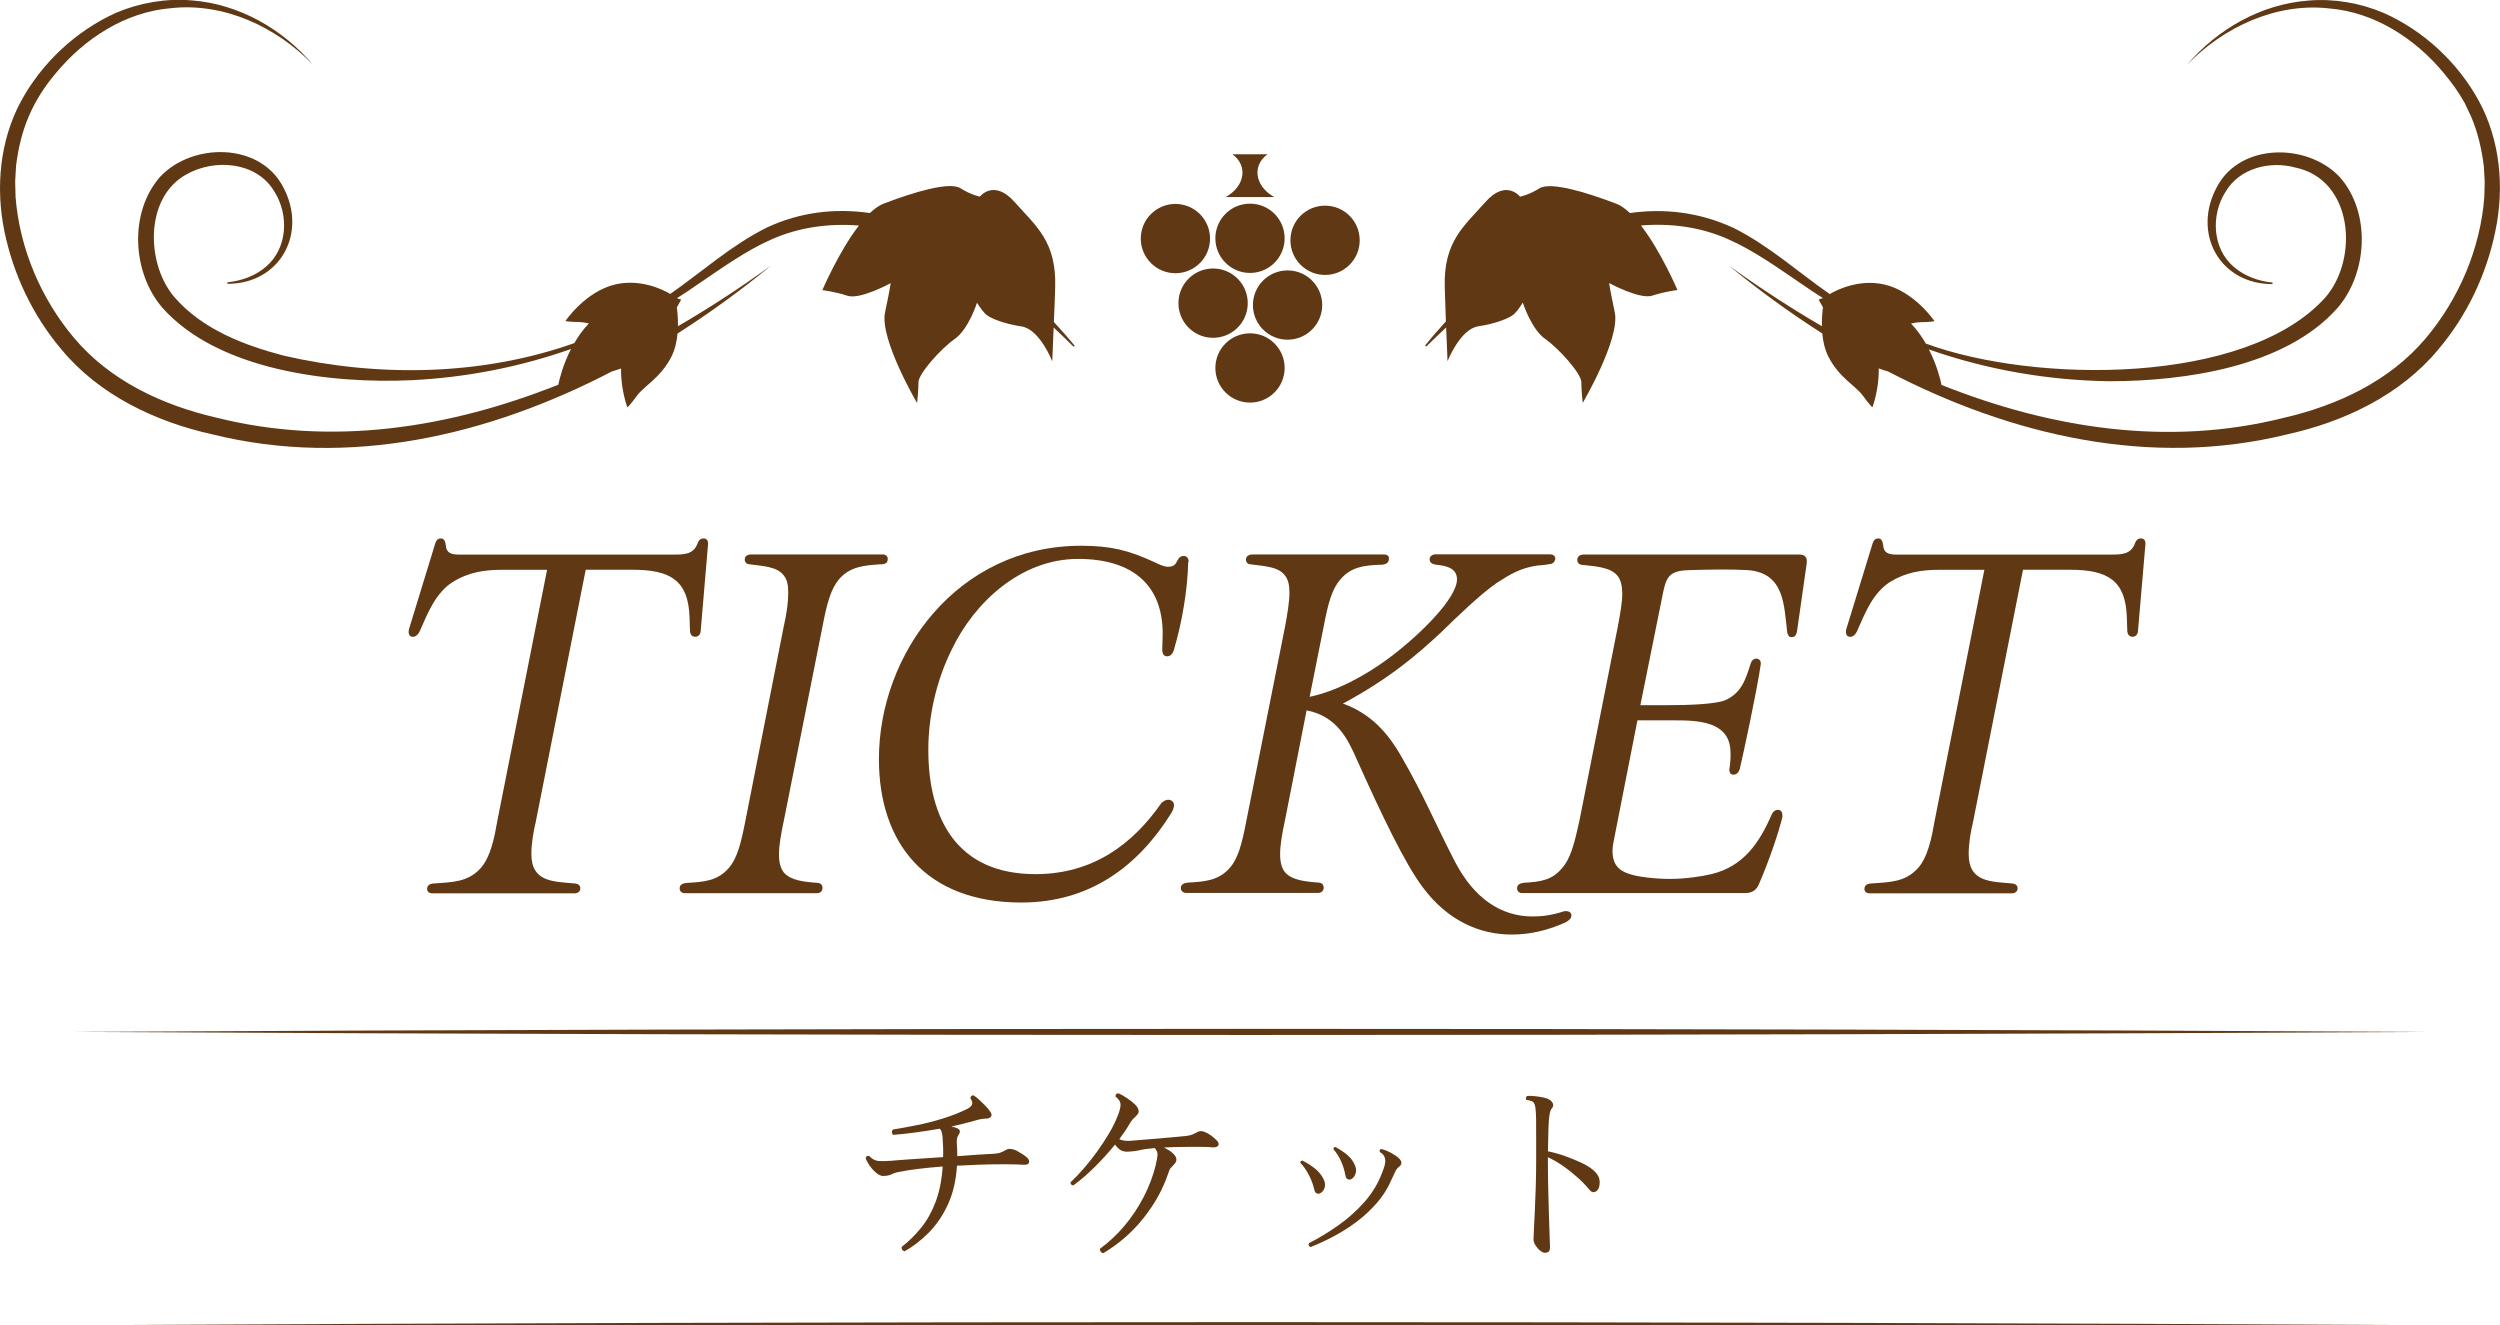<?xml version="1.0" encoding="utf-8"?>
<!-- Generator: Adobe Illustrator 26.0.3, SVG Export Plug-In . SVG Version: 6.00 Build 0)  -->
<svg version="1.1" xmlns="http://www.w3.org/2000/svg" xmlns:xlink="http://www.w3.org/1999/xlink" x="0px" y="0px"
	 viewBox="0 0 376 199.31" style="enable-background:new 0 0 376 199.31;" xml:space="preserve">
<style type="text/css">
	.st0{fill:none;stroke:#000000;stroke-width:3.998;stroke-miterlimit:10;}
	.st1{fill:#AE0082;}
	.st2{fill:#FFFFFF;}
	.st3{fill:#A47E0F;}
	.st4{clip-path:url(#SVGID_00000170257797945075219110000005412070402728026769_);}
	.st5{fill:#9D9C20;}
	.st6{opacity:0.5;}
	.st7{opacity:0.5;fill:#FFFFFF;}
	.st8{fill:#603813;}
	.st9{fill:#29ABE2;}
	.st10{fill:#FF4856;}
	.st11{fill:none;stroke:#754C24;stroke-width:1.271;stroke-miterlimit:10;}
	.st12{fill:none;stroke:#42210B;stroke-width:1.271;stroke-miterlimit:10;}
	.st13{fill:none;stroke:#754C24;stroke-width:1.271;stroke-miterlimit:10;}
	.st14{fill:#42210B;}
	.st15{fill:none;stroke:#42210B;stroke-width:1.686;stroke-miterlimit:10;}
	.st16{fill:none;stroke:#42210B;stroke-width:1.686;stroke-miterlimit:10;stroke-dasharray:17.085,8.543;}
	.st17{fill:#FF1D25;}
	.st18{clip-path:url(#SVGID_00000155127755440821305740000010284163588543589777_);}
	.st19{fill:none;stroke:#603813;stroke-width:0.875;stroke-miterlimit:10;}
	.st20{fill:#F6E0BE;}
</style>
<g id="レイヤー_2">
</g>
<g id="レイヤー_1">
	<g>
		<path class="st8" d="M105.39,94.81c0,0.51-0.29,0.96-0.81,0.96c-0.59,0-0.81-0.44-0.81-1.03c0-0.44-0.07-1.84-0.07-2.06
			c-0.22-5.37-2.87-6.99-8.54-6.99h-7.07l-7.51,37.91c-0.37,1.55-0.66,3.24-0.66,4.86c0,4.27,3.39,4.12,6.62,4.42
			c0.44,0.07,0.74,0.29,0.74,0.74c0,0.44-0.37,0.74-0.88,0.74H64.98c-0.37,0-0.74-0.22-0.74-0.66c0-0.52,0.37-0.74,0.81-0.81
			c3.09-0.22,5.23-0.22,7.14-2.21c1.62-1.69,2.21-4.93,2.58-7.07l7.51-37.91h-6.85c-2.58,0-5,0.37-7.36,1.84
			c-2.58,1.69-3.68,4.56-4.86,7.21c-0.29,0.74-0.74,1.03-1.1,1.03c-0.66,0-0.74-0.66-0.59-1.18l3.97-12.96
			c0.15-0.44,0.44-0.66,0.81-0.66c0.51,0,0.66,0.44,0.74,0.96c0.07,1.25,0.81,1.47,2.06,1.47h32.24c1.69,0,3.02-0.07,3.61-1.77
			c0.15-0.37,0.37-0.66,0.88-0.66c0.29,0,0.66,0.15,0.66,0.74c0,0.07,0,0.07,0,0.15L105.39,94.81z"/>
		<path class="st8" d="M117.83,86.49c-0.96-1.25-2.94-1.33-5.08-1.62c-0.44,0-0.74-0.29-0.74-0.74c0-0.51,0.44-0.74,0.96-0.74h19.8
			c0.44,0,0.81,0.29,0.74,0.74c0,0.52-0.37,0.74-1.03,0.74c-2.58,0.15-4.64,0.37-6.26,2.21c-1.25,1.47-1.84,3.61-2.5,7.07
			l-5.82,29.22c-0.44,2.06-0.74,3.75-0.74,5.15c0,1.18,0.22,2.06,0.74,2.72c1.03,1.18,3.02,1.4,5.15,1.55
			c0.44,0.07,0.66,0.37,0.66,0.74c0,0.52-0.37,0.81-0.88,0.81h-19.8c-0.51,0-0.81-0.29-0.81-0.74c0-0.59,0.51-0.74,1.03-0.81
			c2.65-0.15,4.64-0.29,6.33-2.21c1.25-1.4,1.84-3.61,2.5-6.99l5.81-29.44c0.44-1.91,0.66-3.61,0.66-4.93
			C118.56,88.04,118.41,87.16,117.83,86.49z"/>
		<path class="st8" d="M178.7,84.58c-0.07,3.9-0.88,8.91-2.13,13.1c-0.15,0.59-0.52,1.03-1.03,1.03c-0.59,0-0.74-0.52-0.74-1.03
			c0-0.74,0.07-1.55,0.07-2.36c0-7.36-4.56-11.26-12.73-11.26c-8.61,0-15.61,6.55-18.99,13.62c-2.28,4.56-3.53,9.94-3.53,15.09
			c0,10.45,4.34,18.7,16.12,18.7c8.69,0,14.65-4.56,18.92-10.67c0.29-0.29,0.66-0.52,1.03-0.52c0.44,0,0.88,0.29,0.88,0.81
			c0,0.44-0.22,0.88-0.44,1.25c-4.93,7.88-12.15,13.4-22.52,13.4c-14.35,0-21.42-8.91-21.42-21.57c0-15.9,11.85-32.09,30.4-32.09
			c4.42,0,7.14,0.66,11.11,2.5c0.59,0.29,1.33,0.66,1.99,0.66c0.74,0,1.1-0.29,1.32-0.81c0.29-0.59,0.59-0.81,1.03-0.81
			c0.52,0,0.74,0.44,0.74,0.88L178.7,84.58z"/>
		<path class="st8" d="M193.2,86.49c-0.96-1.25-2.94-1.33-5.15-1.62c-0.37,0-0.66-0.29-0.66-0.74c0-0.44,0.44-0.74,0.96-0.74h19.8
			c0.52,0,0.81,0.29,0.74,0.66c0,0.59-0.44,0.81-0.96,0.88c-2.65,0.07-4.71,0.29-6.33,2.21c-1.25,1.4-1.84,3.53-2.5,6.99
			l-2.13,10.67c3.9-0.81,8.32-3.09,12.22-6.04c4.56-3.46,9.94-8.83,9.94-11.63c0-1.84-1.91-2.06-3.24-2.21
			c-0.44-0.07-0.88-0.29-0.88-0.81c0-0.44,0.44-0.74,0.88-0.74h17.22c0.44,0,0.81,0.22,0.81,0.66c-0.07,0.52-0.44,0.81-0.88,0.81
			c-0.66,0.15-1.18,0.15-1.84,0.22c-2.5,0.37-3.97,1.25-6.04,2.58c-2.5,1.69-6.26,5.37-8.47,7.51c-3.46,3.24-7.73,6.92-14.72,10.67
			c4.12,1.47,6.77,4.34,8.91,8.17c3.24,5.59,5,9.94,8.02,15.75c2.8,5.3,6.77,8.1,11.63,8.1c1.47,0,2.94-0.22,4.56-0.74
			c0.15-0.07,0.29-0.07,0.44-0.07c0.44,0,0.81,0.22,0.81,0.66c0,0.37-0.29,0.74-0.88,1.03c-2.58,1.18-5.3,1.84-8.1,1.84
			c-4.79,0-9.64-2.06-13.4-7.14c-2.65-3.53-6.18-10.89-9.94-19.29c-1.25-2.8-2.87-6.4-7.51-7.29l-3.24,16.49
			c-0.44,1.99-0.74,3.75-0.74,5.15c0,1.18,0.22,2.06,0.74,2.72c1.03,1.18,3.02,1.4,5.15,1.55c0.44,0.07,0.66,0.37,0.66,0.74
			c0,0.52-0.37,0.81-0.88,0.81h-19.8c-0.52,0-0.81-0.37-0.81-0.74c0-0.51,0.44-0.74,1.03-0.81c2.58-0.15,4.64-0.29,6.33-2.21
			c1.25-1.4,1.84-3.61,2.5-7.07l5.82-29.22c0.37-1.99,0.66-3.75,0.66-5.08C193.93,88.04,193.78,87.16,193.2,86.49z"/>
		<path class="st8" d="M243.25,86.57c-1.03-1.25-3.24-1.4-5.37-1.62c-0.44-0.07-0.66-0.37-0.66-0.74c0-0.52,0.44-0.81,0.96-0.81
			h32.46c0.74,0,1.1,0.37,1.1,0.96c0,0.15,0,0.22,0,0.29l-1.47,10.3c-0.07,0.37-0.22,0.88-0.81,0.88c-0.44,0-0.59-0.37-0.66-0.74
			c-0.51-4.05-0.37-8.98-6.04-9.35c-2.8-0.15-5.67-0.07-8.54,0c-2.87,0.07-3.53,0.74-4.05,3.17l-3.46,17.15h4.05
			c3.31,0,7.21-0.15,8.69-0.74c2.5-1.1,3.09-3.17,3.83-5.45c0.15-0.52,0.44-0.81,0.88-0.81c0.37,0,0.66,0.29,0.66,0.66
			c0,0.07,0,0.07,0,0.15c-0.44,3.39-2.8,14.35-3.17,15.83c-0.15,0.44-0.44,0.81-0.96,0.81c-0.37,0-0.59-0.29-0.59-0.66
			c0-0.07,0-0.07,0-0.15c0.15-0.96,0.22-1.99,0.15-2.94c-0.29-4.27-4.93-4.42-8.39-4.42h-5.59l-3.46,17.59
			c-0.15,0.74-0.29,1.4-0.29,2.06c0,1.62,0.59,2.8,2.36,3.39c1.33,0.52,4.12,0.81,6.33,0.81c2.21,0,4.78-0.37,6.26-0.74
			c4.79-1.18,7.14-4.71,8.98-8.91c0.22-0.52,0.59-0.74,0.96-0.74c0.44,0,0.66,0.37,0.66,0.74c0,0.15,0,0.22,0,0.37
			c-0.59,2.36-1.91,6.33-3.53,10.08c-0.37,0.88-1.03,1.33-2.06,1.33h-33.57c-0.44,0-0.74-0.29-0.74-0.74c0-0.51,0.44-0.74,1.03-0.81
			c2.65-0.15,4.27-0.44,5.74-2.21c1.25-1.4,1.84-3.61,2.58-6.99l5.81-29.37c0.37-1.99,0.66-3.61,0.66-4.93
			C243.98,88.11,243.76,87.16,243.25,86.57z"/>
		<path class="st8" d="M321.56,94.81c0,0.51-0.29,0.96-0.81,0.96c-0.59,0-0.81-0.44-0.81-1.03c0-0.44-0.07-1.84-0.07-2.06
			c-0.22-5.37-2.87-6.99-8.54-6.99h-7.07l-7.51,37.91c-0.37,1.55-0.66,3.24-0.66,4.86c0,4.27,3.39,4.12,6.62,4.42
			c0.44,0.07,0.74,0.29,0.74,0.74c0,0.44-0.37,0.74-0.88,0.74h-21.42c-0.37,0-0.74-0.22-0.74-0.66c0-0.52,0.37-0.74,0.81-0.81
			c3.09-0.22,5.23-0.22,7.14-2.21c1.62-1.69,2.21-4.93,2.58-7.07l7.51-37.91h-6.85c-2.58,0-5,0.37-7.36,1.84
			c-2.58,1.69-3.68,4.56-4.86,7.21c-0.29,0.74-0.74,1.03-1.1,1.03c-0.66,0-0.74-0.66-0.59-1.18l3.98-12.96
			c0.15-0.44,0.44-0.66,0.81-0.66c0.51,0,0.66,0.44,0.74,0.96c0.07,1.25,0.81,1.47,2.06,1.47h32.24c1.69,0,3.02-0.07,3.61-1.77
			c0.15-0.37,0.37-0.66,0.88-0.66c0.29,0,0.66,0.15,0.66,0.74c0,0.07,0,0.07,0,0.15L321.56,94.81z"/>
	</g>
	<g>
		<g>
			<path class="st8" d="M158.7,43.2c0.21-6.92-2.93-9.22-6.08-12.79c-3.14-3.56-5.24-0.84-5.24-0.84s-1.26-0.21-2.93-1.26
				s-7.13,0.63-11.53,2.31c-0.69,0.26-1.39,0.77-2.09,1.42c-5.17-0.74-10.46-0.18-15.53,2.2c-5.4,2.7-9.68,6.62-14.5,9.97
				c-1.04-0.63-4.42-2.31-8.22-1.44c-4.53,1.04-7.54,5.51-7.54,5.51s0.49,0.14,2.17,0.16c0.41,0.01,0.86,0.09,1.36,0.2
				c-0.88,0.92-1.6,1.94-2.19,2.96c-13.88,4.94-29.52,5.16-43.71,1.89c-6.07-1.6-12.27-3.99-16.42-8.78
				c-4.29-4.98-4.53-14.95,1.73-18.45c4.27-2.45,10.65-1.97,13.3,2.58c2.19,3.46,1.99,8.48-1.26,11.26
				c-1.58,1.38-3.69,2.15-5.83,2.36c0,0,0.01,0.23,0.01,0.23c7.96,0.01,12.11-7.68,8.37-14.59c-3.5-6.7-13.63-6.68-18.48-1.52
				c-4.7,5.34-4.23,14.39,0.31,19.68c8.43,9.52,25.51,11.48,37.53,10.92c8.16-0.4,16.26-1.98,23.95-4.69
				c-1.23,2.39-1.76,4.62-1.91,5.37c-16.4,6.53-34.02,9.32-51.44,4.95c-8.11-1.87-15.96-5.54-21.38-11.97
				c-5-5.93-8.21-13.48-8.81-21.22c-0.01-0.51-0.05-1.83-0.06-2.32c0.03-0.5,0.1-1.8,0.13-2.32c0.3-2.52,0.9-5.12,1.9-7.45
				c1.02-2.39,2.42-4.57,4.1-6.54c4.3-5.19,10.41-9.17,17.22-9.75c7.98-0.91,15.93,2.78,21.42,8.48
				c-4.54-5.36-11.15-9.13-18.22-9.66c-3.84-0.33-7.78,0.35-11.32,1.84C11.47,4.61,6.32,9.41,3.16,15.22
				c-3.2,5.93-3.83,12.97-2.51,19.51c1.34,6.52,4.26,12.7,8.56,17.79c5.68,6.89,14.19,10.92,22.74,12.81
				c20.6,5.09,41.55,0.18,60.09-9.47c0.45-0.13,0.9-0.27,1.37-0.44c-0.07,3.18,0.95,5.85,0.95,5.85s0.42-0.34,1.45-1.77
				c1.04-1.43,3.59-2.71,5.18-5.87c0.54-1.07,0.8-2.31,0.91-3.47c4.94-3.15,9.65-6.59,14.07-10.22c-4.46,3.22-9.14,6.3-14.01,9.13
				c0.03-1.25-0.09-2.3-0.16-2.81c0.02-0.04,0.02-0.06,0.02-0.06l0.63-1.13c0,0-0.34-0.11-0.65-0.22c1.1-0.69,2.18-1.4,3.24-2.15
				c3.62-2.45,7.16-5.01,11.03-6.71c4.12-1.83,8.64-2.42,13.11-2.07c-3.02,3.91-5.5,9.72-5.5,9.72s1.89,0.21,3.77,0.84
				c1.89,0.63,6.5-1.89,6.5-1.89s0,0.42-0.84,4.4s4.82,13.63,4.82,13.63s0.21-1.89,0.21-3.14c0-1.26,3.35-5.03,5.45-6.5
				c2.1-1.47,3.35-5.45,3.35-5.45s0.63,1.05,1.26,1.68c0.63,0.63,2.73,1.47,5.45,1.89c2.73,0.42,4.61,5.24,4.61,5.24
				s0.09-1.84,0.21-5.08c1.02,0.95,2.02,1.92,3,2.89l0.17-0.15c-1.01-1.22-2.06-2.41-3.14-3.57
				C158.58,46.91,158.64,45.17,158.7,43.2z"/>
			<path class="st8" d="M372.84,15.22c-3.16-5.81-8.32-10.61-14.37-13.29c-3.54-1.5-7.48-2.17-11.32-1.84
				c-7.07,0.53-13.68,4.3-18.22,9.66c5.49-5.7,13.44-9.39,21.42-8.48c6.82,0.58,12.92,4.55,17.22,9.75
				c1.16,1.39,2.23,2.87,3.11,4.45c0.21,0.44,0.77,1.64,0.99,2.1c1,2.33,1.59,4.93,1.9,7.45c0.03,0.51,0.11,1.82,0.13,2.32
				c-0.01,0.5-0.04,1.81-0.06,2.32c-0.6,7.74-3.81,15.29-8.81,21.22c-5.41,6.43-13.27,10.1-21.38,11.97
				c-17.41,4.37-35.04,1.58-51.44-4.95c-0.16-0.75-0.68-2.97-1.91-5.35c8.72,3.07,17.98,4.67,27.25,4.79
				c11.25-0.03,26.37-2.14,34.23-11.04c4.54-5.29,5.02-14.35,0.31-19.68c-4.85-5.15-14.99-5.17-18.48,1.52
				c-3.73,6.89,0.37,14.59,8.37,14.59l0.01-0.23c-2.14-0.21-4.25-0.99-5.83-2.36c-3.25-2.78-3.45-7.8-1.26-11.26
				c2.09-3.59,6.67-4.73,10.52-3.68c8.68,1.8,9.59,13.67,4.51,19.54c-11.92,13.26-43.81,12.95-60.09,6.93
				c-0.6-1.04-1.33-2.08-2.22-3.01c0.5-0.11,0.95-0.19,1.36-0.2c1.67-0.02,2.17-0.16,2.17-0.16s-3.01-4.47-7.54-5.51
				c-3.8-0.87-7.18,0.81-8.22,1.44c-4.82-3.35-9.1-7.27-14.5-9.97c-5.18-2.38-10.44-2.94-15.55-2.22c-0.69-0.65-1.38-1.15-2.07-1.41
				c-4.4-1.68-9.85-3.35-11.53-2.31s-2.93,1.26-2.93,1.26s-2.1-2.73-5.24,0.84s-6.29,5.87-6.08,12.79c0.06,1.94,0.12,3.65,0.17,5.13
				c-1.1,1.2-2.15,2.41-3.13,3.64l0.17,0.15c0.99-0.97,1.99-1.94,3-2.88c0.12,3.24,0.21,5.07,0.21,5.07s1.89-4.82,4.61-5.24
				c2.73-0.42,4.82-1.26,5.45-1.89c0.63-0.63,1.26-1.68,1.26-1.68s1.26,3.98,3.35,5.45c2.1,1.47,5.45,5.24,5.45,6.5
				c0,1.26,0.21,3.14,0.21,3.14s5.66-9.64,4.82-13.63c-0.84-3.98-0.84-4.4-0.84-4.4s4.61,2.52,6.5,1.89
				c1.89-0.63,3.77-0.84,3.77-0.84s-2.47-5.8-5.49-9.71c4.46-0.36,8.95,0.21,13.1,2.06c3.87,1.7,7.41,4.26,11.03,6.71
				c1.06,0.75,2.14,1.46,3.24,2.15c-0.3,0.11-0.65,0.22-0.65,0.22l0.63,1.13c0,0,0.01,0.02,0.02,0.06
				c-0.07,0.51-0.18,1.57-0.16,2.82c-4.86-2.83-9.55-5.91-14.01-9.13c4.42,3.63,9.13,7.07,14.07,10.22c0.11,1.16,0.37,2.4,0.91,3.47
				c1.59,3.16,4.15,4.44,5.18,5.87c1.04,1.43,1.45,1.77,1.45,1.77s1.02-2.67,0.95-5.85c0.47,0.18,0.92,0.32,1.37,0.44
				c18.54,9.65,39.49,14.56,60.09,9.47c8.55-1.89,17.06-5.92,22.74-12.81c4.3-5.09,7.22-11.27,8.55-17.79
				C376.67,28.19,376.05,21.15,372.84,15.22z"/>
			
				<ellipse transform="matrix(0.099 -0.995 0.995 0.099 123.627 208.16)" class="st8" cx="176.71" cy="35.84" rx="5.21" ry="5.21"/>
			<circle class="st8" cx="188" cy="35.84" r="5.21"/>
			<path class="st8" d="M199.29,30.93c-2.88,0-5.21,2.33-5.21,5.21s2.33,5.21,5.21,5.21c2.88,0,5.21-2.33,5.21-5.21
				S202.17,30.93,199.29,30.93z"/>
			
				<ellipse transform="matrix(0.998 -0.071 0.071 0.998 -2.773 13.042)" class="st8" cx="182.35" cy="45.59" rx="5.21" ry="5.21"/>
			<circle class="st8" cx="193.65" cy="45.88" r="5.21"/>
			<circle class="st8" cx="188" cy="55.34" r="5.21"/>
			<path class="st8" d="M184.34,29.64h7.31c-1.19-0.66-2.09-1.65-2.41-2.81c-0.39-1.43,0.19-2.77,1.4-3.63h-5.29
				c1.21,0.86,1.79,2.21,1.4,3.63C186.43,27.99,185.53,28.98,184.34,29.64z"/>
		</g>
		<g>
			<path class="st8" d="M11,155.2c113.4-0.61,240.6-0.62,354,0C251.6,155.82,124.4,155.81,11,155.2L11,155.2z"/>
		</g>
		<g>
			<path class="st8" d="M11.5,199.31c113.4-0.61,240.6-0.62,354,0C252.1,199.93,124.9,199.92,11.5,199.31L11.5,199.31z"/>
		</g>
	</g>
	<g>
		<g>
			<path class="st8" d="M136.05,188.2c-0.16-0.04-0.29-0.13-0.37-0.26c-0.08-0.13-0.1-0.27-0.06-0.41c1.02-0.79,1.97-1.72,2.85-2.79
				c0.89-1.07,1.62-2.36,2.21-3.88c0.59-1.52,0.96-3.32,1.1-5.42c-1.28,0.1-2.48,0.22-3.59,0.35c-1.11,0.13-2.05,0.28-2.82,0.44
				c-0.51,0.08-0.92,0.2-1.24,0.37s-0.74,0.25-1.27,0.27c-0.35,0-0.71-0.16-1.1-0.49s-0.72-0.7-1.01-1.13
				c-0.29-0.43-0.47-0.78-0.55-1.07c0.06-0.3,0.25-0.41,0.55-0.3c0.43,0.45,0.88,0.69,1.36,0.73c0.48,0.04,1.13,0.03,1.97-0.03
				c0.12-0.02,0.21-0.03,0.28-0.03c0.41-0.04,1-0.09,1.77-0.14s1.66-0.11,2.66-0.18c1-0.07,2.01-0.14,3.05-0.2
				c0.02-0.45,0.02-0.91,0.01-1.37s-0.04-0.96-0.08-1.47c-0.02-0.33-0.06-0.61-0.12-0.85c-0.06-0.24-0.16-0.44-0.31-0.58
				c-1.3,0.22-2.57,0.42-3.8,0.58c-1.23,0.16-2.29,0.28-3.19,0.34c-0.14-0.1-0.21-0.23-0.21-0.4s0.05-0.29,0.15-0.4
				c1.02-0.16,2.17-0.37,3.46-0.63c1.29-0.25,2.6-0.58,3.94-0.99c1.33-0.41,2.56-0.88,3.68-1.43c0.49-0.24,0.77-0.49,0.84-0.75
				c0.07-0.25-0.02-0.55-0.26-0.9c0.04-0.33,0.2-0.47,0.49-0.43c0.26,0.16,0.56,0.4,0.88,0.7c0.33,0.3,0.64,0.62,0.95,0.93
				c0.3,0.32,0.54,0.61,0.7,0.87c0.18,0.26,0.21,0.49,0.09,0.67c-0.12,0.18-0.34,0.29-0.64,0.31c-0.53,0-1.16,0.11-1.89,0.34
				c-0.51,0.14-1.05,0.29-1.63,0.43c-0.58,0.14-1.19,0.29-1.82,0.43c0.2,0.04,0.39,0.09,0.55,0.14c0.16,0.05,0.28,0.1,0.37,0.14
				c0.43,0.2,0.48,0.54,0.15,1.01c-0.14,0.2-0.22,0.44-0.24,0.72c-0.02,0.27-0.01,0.65,0.03,1.11c0.02,0.22,0.03,0.45,0.03,0.67
				c0,0.22,0,0.45,0,0.67c1.2-0.1,2.29-0.18,3.27-0.24c0.98-0.06,1.69-0.1,2.14-0.12c0.41-0.02,0.73-0.07,0.98-0.14
				s0.57-0.23,0.98-0.47c0.39-0.2,0.9-0.16,1.53,0.12c0.26,0.14,0.57,0.33,0.92,0.55c0.35,0.22,0.59,0.41,0.73,0.55
				c0.24,0.26,0.32,0.51,0.24,0.73c-0.08,0.22-0.35,0.33-0.79,0.31c-0.29-0.02-0.65-0.04-1.1-0.05c-0.45-0.01-0.9-0.02-1.36-0.02
				s-0.85,0-1.17,0c-0.98,0-2.01,0.02-3.11,0.06c-1.1,0.04-2.2,0.09-3.3,0.15c-0.14,2.26-0.61,4.22-1.39,5.89
				c-0.78,1.67-1.75,3.07-2.88,4.21C138.51,186.56,137.31,187.49,136.05,188.2z"/>
			<path class="st8" d="M165.93,188.48c-0.18-0.04-0.31-0.13-0.4-0.26c-0.08-0.13-0.11-0.27-0.09-0.41
				c1.34-0.98,2.57-2.13,3.68-3.45c1.11-1.32,2.07-2.76,2.88-4.32s1.42-3.17,1.83-4.84v-0.06c0.14-0.55,0.23-1.01,0.26-1.39
				c0.03-0.38-0.11-0.74-0.41-1.08c-0.49,0.04-0.95,0.09-1.39,0.15s-0.84,0.14-1.21,0.24c-0.49,0.08-0.96,0.13-1.4,0.15
				c-0.45,0.02-0.81-0.05-1.1-0.21c-0.33-0.2-0.62-0.49-0.88-0.86c-0.9,1.12-1.91,2.24-3.04,3.36c-1.13,1.12-2.2,2.04-3.22,2.78
				c-0.14,0-0.25-0.05-0.34-0.14c-0.08-0.09-0.11-0.2-0.09-0.32c0.61-0.57,1.26-1.25,1.95-2.04c0.69-0.79,1.37-1.65,2.03-2.56
				c0.66-0.92,1.27-1.85,1.83-2.79c0.56-0.95,1-1.86,1.33-2.73c0.24-0.61,0.37-1.12,0.38-1.54c0.01-0.42-0.24-0.83-0.75-1.24
				c-0.04-0.29,0.1-0.45,0.43-0.49c0.35,0.14,0.77,0.38,1.28,0.72c0.51,0.34,0.92,0.66,1.22,0.96c0.65,0.67,0.72,1.23,0.21,1.68
				c-0.26,0.24-0.46,0.44-0.59,0.59c-0.13,0.15-0.31,0.41-0.53,0.78c-0.18,0.33-0.4,0.67-0.64,1.02c-0.24,0.36-0.52,0.74-0.82,1.15
				c0.45,0.22,1.03,0.3,1.74,0.24c0.88-0.08,1.84-0.16,2.9-0.24c1.06-0.08,2.08-0.17,3.05-0.26s1.78-0.17,2.41-0.23
				c0.35-0.04,0.64-0.11,0.89-0.21s0.5-0.22,0.76-0.37c0.2-0.1,0.4-0.15,0.58-0.14c0.18,0.01,0.37,0.06,0.55,0.14
				c0.35,0.14,0.67,0.33,0.98,0.56c0.3,0.23,0.55,0.44,0.73,0.63c0.35,0.33,0.44,0.61,0.29,0.84c-0.15,0.23-0.48,0.32-0.99,0.26
				c-0.37-0.04-0.83-0.06-1.39-0.06c-0.56,0-1.08,0-1.57,0c-0.1,0-0.2,0-0.31,0s-0.19,0-0.27,0c-1.28,0-2.49,0.03-3.63,0.09
				c0.24,0.14,0.48,0.28,0.72,0.41c0.23,0.13,0.42,0.27,0.56,0.41c0.67,0.59,0.77,1.14,0.31,1.65c-0.24,0.26-0.43,0.47-0.57,0.61
				c-0.13,0.14-0.26,0.42-0.38,0.82c-0.79,2.36-2.03,4.6-3.71,6.71C170.31,185.31,168.29,187.07,165.93,188.48z"/>
			<path class="st8" d="M198.47,179.5c-0.14,0.06-0.29,0.05-0.46-0.03c-0.16-0.08-0.28-0.26-0.34-0.55
				c-0.16-0.73-0.44-1.47-0.82-2.21c-0.39-0.74-0.81-1.35-1.28-1.82c0-0.22,0.11-0.33,0.34-0.33c0.65,0.33,1.27,0.72,1.86,1.19
				c0.59,0.47,1.04,1.03,1.34,1.68c0.2,0.45,0.23,0.87,0.09,1.27C199.06,179.09,198.81,179.36,198.47,179.5z M197.1,187.56
				c-0.27-0.14-0.35-0.34-0.24-0.58c1.51-0.77,2.98-1.67,4.44-2.7c1.46-1.03,2.76-2.2,3.92-3.51c1.16-1.31,2.04-2.77,2.65-4.38
				c0.16-0.41,0.29-0.77,0.38-1.1c0.09-0.33,0.12-0.62,0.08-0.89c-0.06-0.51-0.33-0.88-0.79-1.13c-0.1-0.22-0.04-0.38,0.18-0.46
				c0.41,0.08,0.88,0.26,1.43,0.55c0.55,0.29,0.96,0.56,1.22,0.82c0.53,0.49,0.54,0.93,0.03,1.31c-0.2,0.16-0.38,0.38-0.52,0.66
				c-0.14,0.28-0.36,0.73-0.64,1.36c-0.55,1.26-1.28,2.42-2.2,3.46s-1.93,1.99-3.05,2.82s-2.27,1.56-3.46,2.18
				C199.34,186.61,198.19,187.13,197.1,187.56z M203.11,177.4c-0.14,0.04-0.29,0.02-0.44-0.06s-0.26-0.26-0.32-0.55
				c-0.29-1.59-0.89-2.9-1.8-3.94c0-0.22,0.1-0.34,0.3-0.34c0.65,0.35,1.24,0.74,1.77,1.18s0.93,0.98,1.19,1.63
				c0.18,0.45,0.2,0.87,0.04,1.27S203.45,177.26,203.11,177.4z"/>
			<path class="st8" d="M232.32,188.42c-0.18,0-0.41-0.11-0.67-0.32c-0.27-0.21-0.5-0.47-0.7-0.78c-0.2-0.31-0.31-0.61-0.31-0.92
				c0-0.22,0.02-0.71,0.06-1.46c0.04-0.75,0.09-1.69,0.14-2.82s0.1-2.36,0.14-3.69c0.04-1.33,0.06-2.68,0.06-4.04
				c0-0.47,0-0.92,0-1.34c0-0.43,0-0.82,0-1.19c0-1.49,0-2.65-0.01-3.48c-0.01-0.83-0.05-1.44-0.11-1.82
				c-0.06-0.38-0.16-0.64-0.3-0.78c-0.18-0.18-0.53-0.29-1.04-0.34c-0.08-0.1-0.11-0.21-0.08-0.33s0.1-0.21,0.2-0.28
				c0.31-0.02,0.67-0.01,1.08,0.03c0.42,0.04,0.83,0.1,1.24,0.18c0.41,0.08,0.73,0.19,0.98,0.34c0.26,0.14,0.45,0.34,0.55,0.58
				s0.06,0.48-0.12,0.7c-0.16,0.16-0.29,0.47-0.37,0.93s-0.14,1.13-0.17,2.01c-0.03,0.88-0.06,2.07-0.08,3.56
				c0.9,0.18,1.79,0.43,2.67,0.75s1.7,0.66,2.46,1.02s1.35,0.75,1.8,1.16c0.55,0.49,0.83,1.04,0.85,1.65s-0.11,1.06-0.4,1.34
				c-0.16,0.14-0.34,0.22-0.53,0.23c-0.19,0.01-0.39-0.11-0.6-0.35c-0.49-0.61-1.08-1.23-1.79-1.86s-1.44-1.22-2.21-1.75
				s-1.53-0.97-2.26-1.3v0.34c0,1.36,0.02,2.78,0.05,4.24c0.03,1.47,0.07,2.84,0.11,4.14c0.04,1.29,0.08,2.38,0.11,3.25
				s0.05,1.39,0.05,1.56c0,0.33-0.07,0.55-0.2,0.67C232.78,188.36,232.58,188.42,232.32,188.42z"/>
		</g>
	</g>
</g>
</svg>
